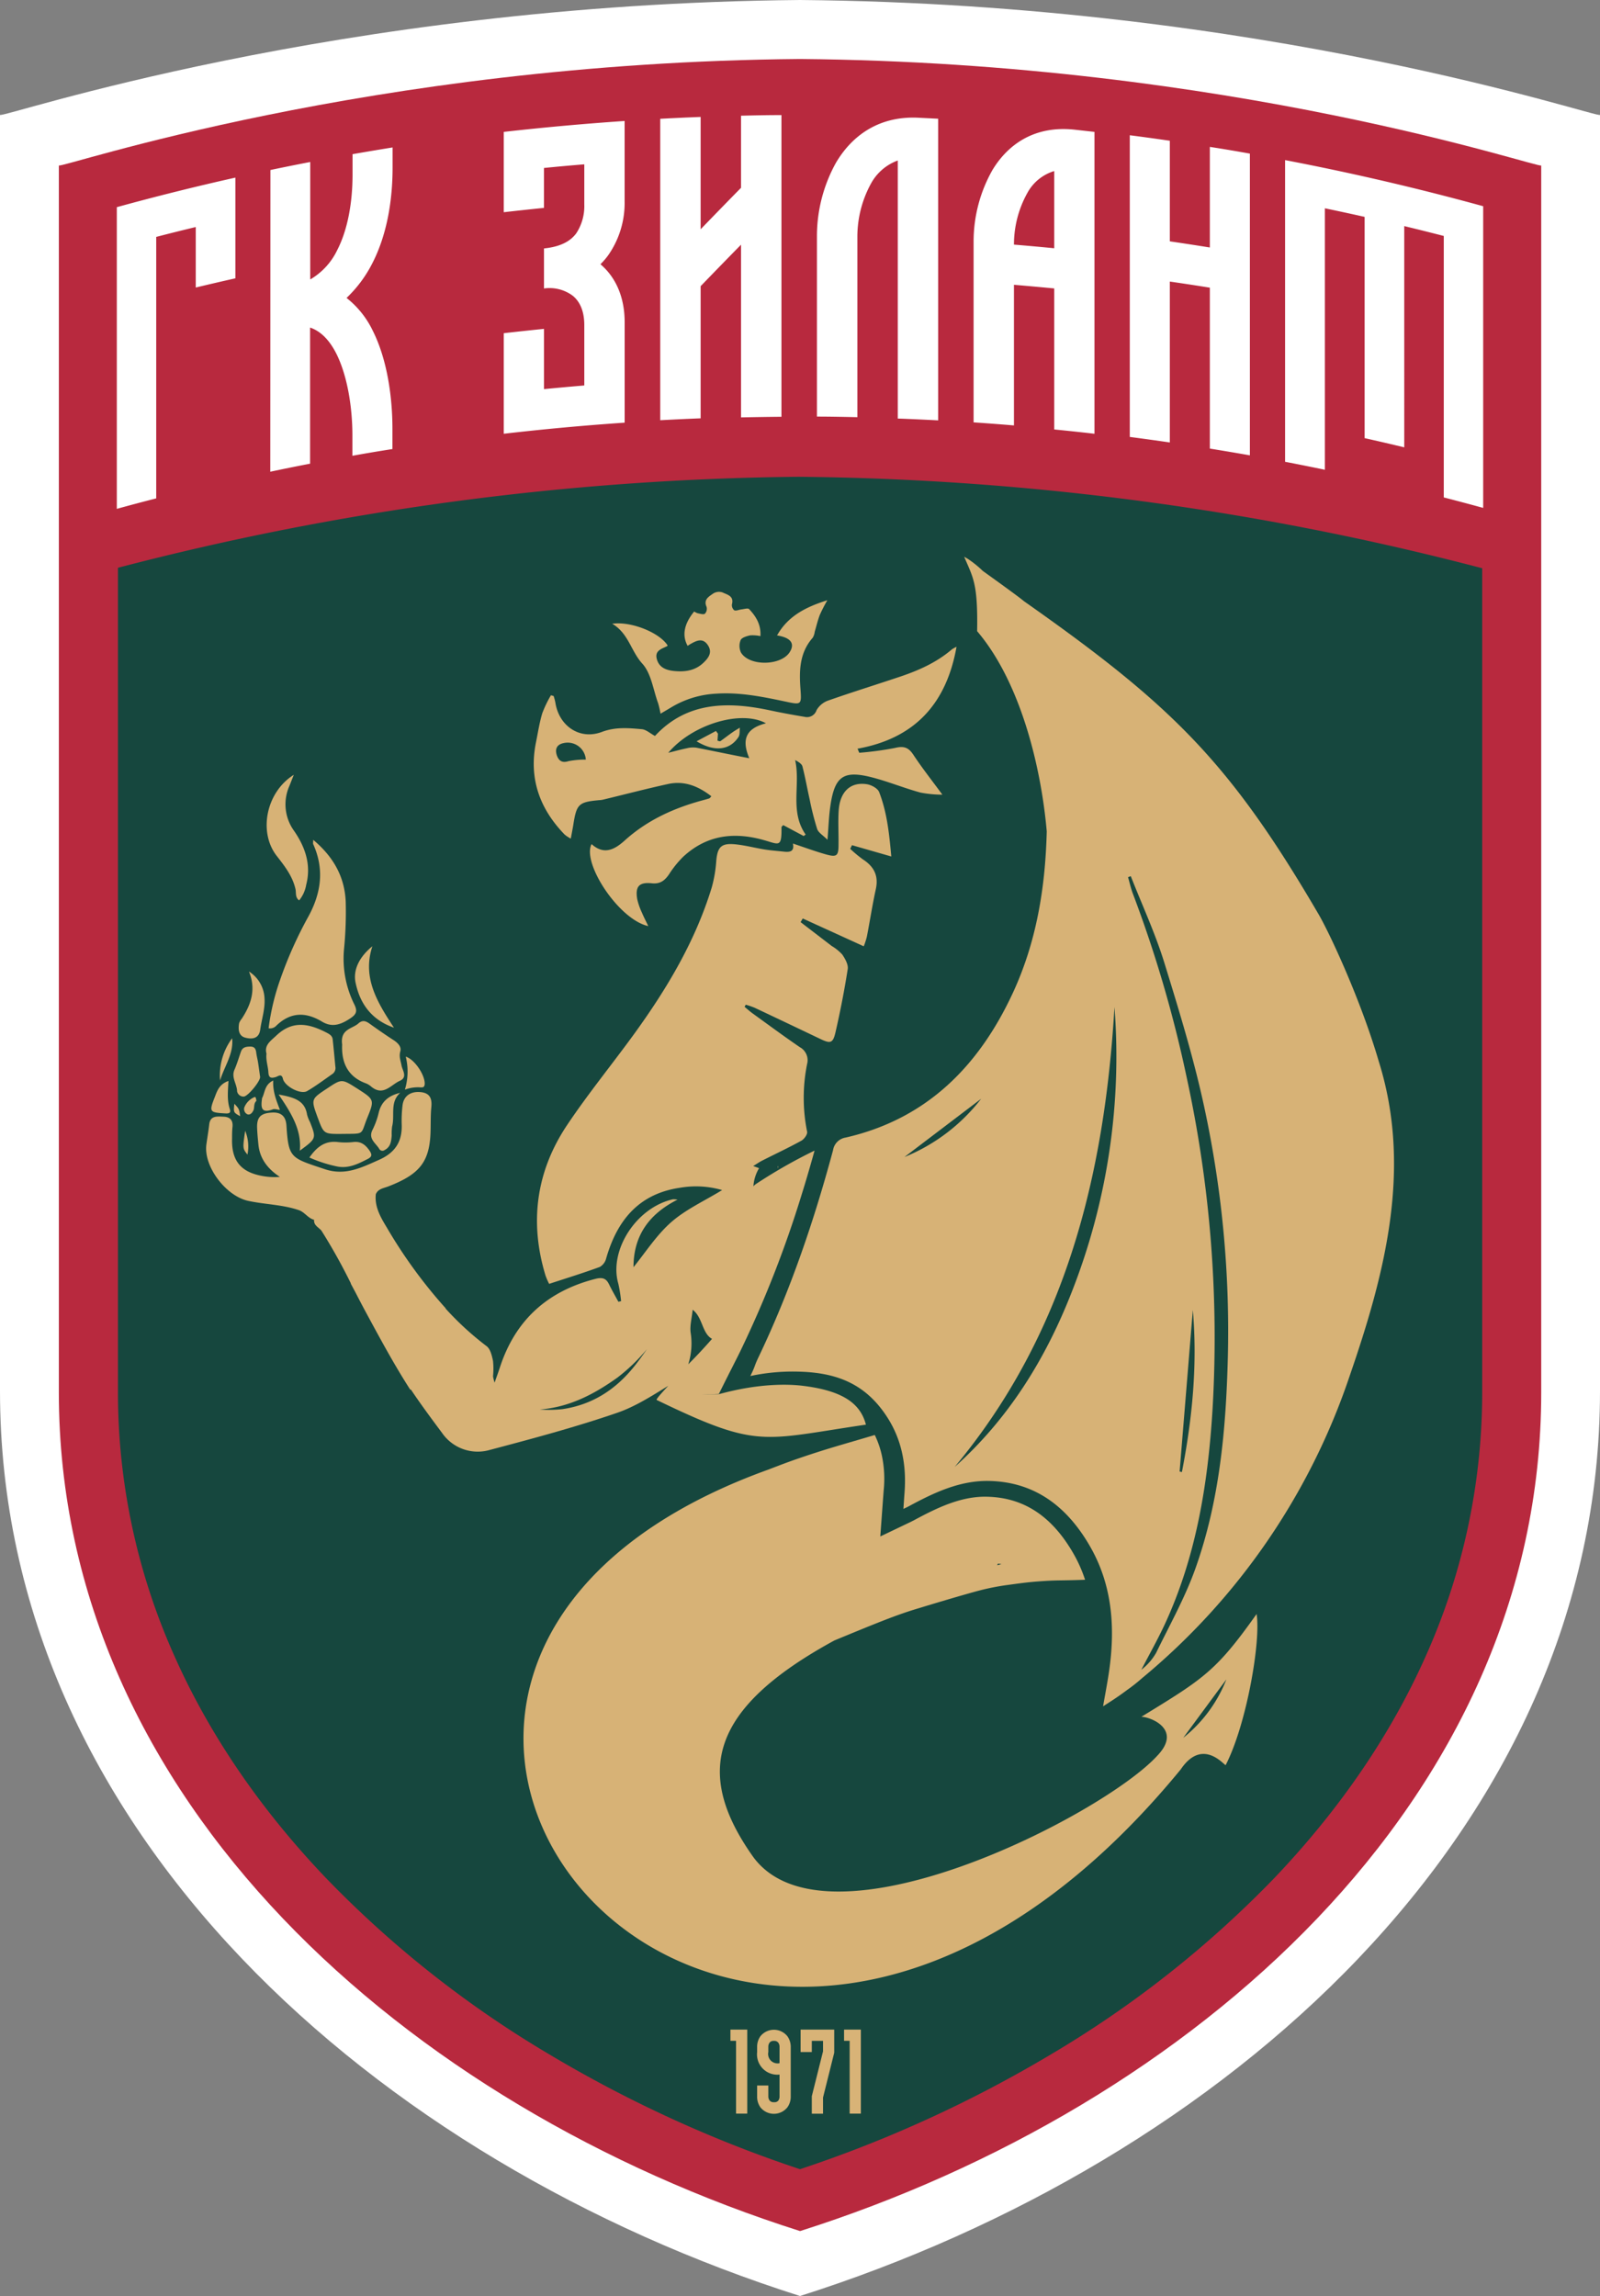 <svg xmlns="http://www.w3.org/2000/svg" viewBox="0 0 439.67 630.84"><rect x="0" y="0" width="439.67" height="630.84" fill="#808080" stroke="none"/><defs><style>.cls-1{fill:#fff}.cls-4{fill:#d7b276}.cls-5{fill:#d8b377}</style></defs><g id="Слой_2" data-name="Слой 2"><g id="Слой_1-2" data-name="Слой 1"><path class="cls-1" d="M219.84 0C91.45 1.11 0 32.77 0 31.56v350.57C0 503.27 103.86 594 219.84 630.84c116-36.8 219.83-127.57 219.83-248.71V31.56c0 1.21-91.45-30.45-219.83-31.56Z"/><path d="M219.84 16.21c-118.94 1-203.67 30.35-203.67 29.24v337.12c0 112.24 96.22 196.33 203.68 230.43 107.45-34.1 203.67-118.19 203.67-230.43V45.45c-.01 1.11-84.74-28.21-203.68-29.24Z" style="fill:#b8293e"/><path d="M219.41 131a769.15 769.15 0 0 0-187 25v226.57a177 177 0 0 0 15.33 72c9.6 21.72 23.64 42.35 41.73 61.32A291.44 291.44 0 0 0 151 564.48 348.79 348.79 0 0 0 219.84 596a349 349 0 0 0 68.82-31.47 291.44 291.44 0 0 0 61.57-48.58c18.09-19 32.13-39.6 41.73-61.32a177 177 0 0 0 15.34-72v-226.5A768.77 768.77 0 0 0 219.41 131Z" style="fill:#16473e"/><path class="cls-1" d="M289.7 68.21q-5.54-.54-11.07-1A29.12 29.12 0 0 1 282.32 53a12.48 12.48 0 0 1 7.38-6Zm20.76 51.84q5.52.72 11 1.52V77.36q5.52.8 11 1.68v44.21q5.5.89 11 1.86v-82.9q-5.49-1-11-1.85V68q-5.49-.88-11-1.69V38.67q-5.5-.8-11-1.51Zm-42.92-4c3.7.25 7.39.53 11.09.84V78.25q5.53.47 11.07 1V118q5.54.54 11.06 1.18V36.24l-5.53-.62c-11.22-1.19-18.41 4.31-22.51 11.09a39.86 39.86 0 0 0-5.18 19.66Zm-43.05-1.59c3.71 0 7.41.08 11.11.16V64.93a30.44 30.44 0 0 1 3.7-14.42 13.72 13.72 0 0 1 7.4-6.41V115c3.7.13 7.4.31 11.1.5V32.62l-5.55-.28c-11.26-.5-18.47 5.43-22.58 12.46a41.61 41.61 0 0 0-5.18 20Zm-43.06 1c3.7-.2 7.4-.38 11.1-.52V78.63q5.55-5.75 11.1-11.4v47.45c3.7-.08 7.41-.14 11.11-.17V31.62c-3.7 0-7.41.08-11.11.17V51.6q-5.55 5.65-11.1 11.4V32.13q-5.55.21-11.1.51Zm-43-57.15q5.52-.63 11.05-1.19V46.15q5.53-.55 11.08-1v11.04a13.58 13.58 0 0 1-2.17 7.86c-1.28 1.77-3.69 3.69-8.91 4.21v11a10.68 10.68 0 0 1 7.91 2c1.77 1.45 3.17 3.92 3.17 8.07v16.58q-5.54.47-11.07 1V90.36q-5.53.56-11.06 1.19v27.63q16.58-1.92 33.22-3.05V88.5c0-6.82-2.42-12.31-6.65-15.9a19.18 19.18 0 0 0 2.16-2.51 25 25 0 0 0 4.48-14.75v-22.1q-16.63 1.13-33.21 3Zm-64.16 71.3q5.46-1.16 10.94-2.21V90c2.94 1 5.33 3.43 7.26 7.26 3 6.06 4.37 14.63 4.37 22.44v5.53q5.49-1 11-1.85v-5.52c0-8.76-1.43-19.09-5.41-27a25.43 25.43 0 0 0-7.2-9 35 35 0 0 0 7-9.36c4.2-8.09 5.65-17.69 5.65-26.47v-5.52q-5.49.89-11 1.85v5.52c0 7.82-1.34 15.25-4.2 20.81a18.64 18.64 0 0 1-7.43 8.09V44.51q-5.47 1.05-10.94 2.2Zm-42.17 10.2c3.61-1 7.21-1.95 10.83-2.88V65.09q5.41-1.4 10.86-2.71V79q5.43-1.3 10.89-2.53V48.8q-16.36 3.66-32.58 8.12Zm375.47-83.15q-27-7.42-54.44-12.67v82.89q5.47 1.05 10.94 2.19V57.23q5.48 1.14 10.92 2.36v60.79q5.46 1.22 10.89 2.53V62.12q5.44 1.32 10.86 2.71v71.84q5.43 1.4 10.83 2.88Z"/><path class="cls-4" d="M156.85 230.41c.28-1.53.51-2.66.69-3.79.89-5.7 1.47-6.25 7.08-6.77a6.53 6.53 0 0 0 1-.12c6-1.44 11.93-3 17.92-4.31 4.53-1 8.36.6 11.94 3.36-.35.37-.44.54-.57.58-.71.23-1.44.42-2.16.62-7.81 2.14-15 5.46-21.07 10.94-2.81 2.54-5.73 4.06-9.12 1-2.71 5.19 7.48 20.76 15.58 22.53-.62-1.31-1.23-2.46-1.72-3.65a17.8 17.8 0 0 1-1.31-3.73c-.6-3.48.48-4.75 4-4.38 2.29.25 3.55-.75 4.73-2.46a28.09 28.09 0 0 1 3.89-4.83c6.41-5.93 13.83-6.91 22.09-4.6 4.31 1.21 5 2.19 4.93-3.53 0-.12.19-.24.47-.57l5.62 3 .55-.4c-4.46-6.36-1.35-13.64-2.89-20.47.88.48 1.78 1 2 1.73.78 3 1.31 6.09 2 9.12a76.58 76.58 0 0 0 2.06 8.12c.36 1 1.64 1.74 2.83 2.93.29-3.56.37-6.37.77-9.15 1.19-8.37 3.61-10.06 11.73-7.92 4.41 1.16 8.67 2.91 13.07 4.11a32.25 32.25 0 0 0 6 .57c-2.79-3.8-5.55-7.29-8-11-1.33-2-2.62-2.42-5-1.84a88.86 88.86 0 0 1-9.84 1.33c-.16-.38-.31-.75-.47-1.12 15.77-2.84 24.42-12.41 27.2-28a9.09 9.09 0 0 0-1.28.71c-4.19 3.59-9.11 5.78-14.27 7.51-6.54 2.19-13.13 4.24-19.64 6.52a6 6 0 0 0-3.27 2.66 2.76 2.76 0 0 1-3.32 1.84c-3.12-.52-6.22-1.08-9.31-1.74-11.85-2.56-23.07-2.4-31.78 7-1.33-.72-2.43-1.75-3.61-1.86-3.68-.32-7.26-.66-11 .76-6.09 2.28-11.8-1.66-12.77-8.13a15 15 0 0 0-.47-1.75l-.74-.2a32.11 32.11 0 0 0-2.38 4.95c-.78 2.62-1.19 5.35-1.73 8-2 9.89 1 18.23 7.89 25.33a9.06 9.06 0 0 0 1.68 1.1Zm53.63-31.68c-5.32 1.35-6.85 4.27-4.58 9.6-5.19-1-9.92-2-14.67-2.92a7 7 0 0 0-2.53.19c-1.49.3-2.95.71-5.06 1.23 6.68-7.91 20.09-11.83 26.84-8.1ZM153 207.49c-.54-1.69 0-2.94 1.88-3.32a5 5 0 0 1 6.1 4.54 22.83 22.83 0 0 0-4.78.43c-1.78.56-2.68-.14-3.2-1.65Z"/><path class="cls-4" d="M176.49 182.32c2.48 2.72 3 7.21 4.37 10.93a27.52 27.52 0 0 1 .65 2.84c1.26-.74 2-1.18 2.79-1.65a26.47 26.47 0 0 1 12.5-3.85c6.41-.43 12.6.81 18.79 2.12 4.69 1 4.7 1.06 4.36-3.62-.37-5-.18-9.84 3.39-13.88a4.25 4.25 0 0 0 .54-1.62c.46-1.56.83-3.16 1.41-4.67a43.26 43.26 0 0 1 2.06-4c-6 1.88-10.84 4.37-13.82 9.67 3.9.62 5 2.32 3.39 4.72-2.51 3.64-11 3.76-13.29 0a4.22 4.22 0 0 1-.11-3.43c.3-.7 1.67-1.11 2.63-1.31a10.08 10.08 0 0 1 2.81.21c.2-3.16-1.23-5.44-3.11-7.43-.32-.33-1.37 0-2.07.08s-1.45.46-2 .26a1.84 1.84 0 0 1-.65-1.64c.63-2.33-1.33-2.66-2.59-3.28a3 3 0 0 0-2.6.33c-1.12.81-2.67 1.6-1.79 3.61a2 2 0 0 1-.44 1.91c-.42.3-1.32 0-2-.13a3.54 3.54 0 0 1-.95-.48c-2.8 3.39-3.39 6.61-1.8 9.44.27-.18.54-.37.83-.53 1.59-.9 3.27-1.71 4.63.2s.5 3.42-1 4.86c-2.28 2.27-5.12 2.67-8.09 2.39-2.12-.2-4.17-.85-4.83-3.25s1.34-2.83 2.84-3.6c.06 0 .07-.14.1-.21-2.25-3.5-10-6.67-15.21-5.93 4.49 2.62 5.15 7.54 8.26 10.94ZM202.93 202.5c.43-.66.27-1.7.38-2.57-.69.43-1.4.83-2.06 1.3-1.12.78-2.19 1.63-3.3 2.41-.14.1-.45-.07-.79-.14.05-.67.09-1.3.13-1.92l-.55-.74-5.32 2.83c4.93 3 9.14 2.47 11.51-1.17ZM213.87 320.48l-.12-.12c0 .25.06.49.1.74 0-.21.01-.42.02-.62ZM216.47 383.44A40.35 40.35 0 0 0 223 383a5.2 5.2 0 0 0-.8 0c-1.92.18-3.83.32-5.73.44Z"/><path class="cls-4" d="M378.88 291.63c-4.87-16.69-13.38-35-16.54-40.43-24.53-42-40.43-57.51-80.94-86-1.75-1.46-8.28-6.13-11.34-8.34a28.51 28.51 0 0 0-4.11-3.31l-1-.58c2.45 5.8 3.78 7.18 3.56 20.45 11.93 14 17.58 37.3 19.13 55-.38 15.41-2.81 30.5-9.45 44.68-9.35 20-23.67 34.39-45.8 39.45a4.16 4.16 0 0 0-3.47 3.46c-5.25 19.51-11.74 38.56-20.44 56.79-1.38 2.88-.73 2.11-2.29 5.27a55.71 55.71 0 0 1 12.36-1.22c10.33.11 18.75 2.71 25 12.15 4.28 6.41 5.6 13.65 5 21.26-.1 1.32-.18 2.63-.3 4.32.81-.39 1.18-.55 1.53-.75 6.9-3.73 14-7.09 22-6.93 12.88.26 21.68 7.35 27.82 18.09s6.89 22.43 5.14 34.4c-.47 3.16-1.08 6.29-1.62 9.43 2.45-1.58 3.92-2.48 6.59-4.48a46.86 46.86 0 0 0 4.09-3.23 183.67 183.67 0 0 0 57.08-83.07c9.67-28.04 17.24-56.94 8-86.41ZM248.54 317.9l21.07-16a50.8 50.8 0 0 1-21.07 16Zm45.94 37.16c-7.19 18.37-17.35 34.77-32.15 48 30.46-36.51 41.19-80 43.92-126.38a176.83 176.83 0 0 1-11.77 78.38ZM337.4 373c-.51 19.81-2.27 39.48-9 58.21-2.84 7.89-7 15.32-10.68 22.87a15.72 15.72 0 0 1-4.09 4.7c2.19-4.23 4.55-8.38 6.54-12.7 8.52-18.5 11.73-38.22 13-58.41A336.29 336.29 0 0 0 326 295.6a341.26 341.26 0 0 0-14.65-49.94c-.58-1.5-.92-3.09-1.37-4.65l.75-.28c3.1 7.9 6.7 15.64 9.2 23.72 4.18 13.53 8.35 27.13 11.26 41A291 291 0 0 1 337.4 373Zm-13.25 31.31 3.63-44.38c1.31 15-.14 29.83-3 44.52Z"/><path class="cls-4" d="M220.45 380.74c11.21 1.34 16 4.91 17.5 10.69-28.75 4.21-29.47 6.77-57.51-6.79 0-1.52 7.64-1.56 17.06-1.56 11.11-3.08 19.2-2.78 22.95-2.34ZM345.3 443.46c-11.14 15.75-14.61 17.79-31.66 28.24 2.4 0 11.41 3.4 4.35 10.72-15 16.37-90.88 55.14-111 27.8-16.56-23.32-11.61-41 22.28-59.49 12.62-5.21 17.24-7.08 23.05-8.82 6.55-2 14.08-4.21 17.16-5a65.62 65.62 0 0 1 7.63-1.46c3-.41 5.31-.73 8.14-.94 5.75-.43 5.57-.18 12.92-.46a38.06 38.06 0 0 0-3.22-7.24c-5.93-10.31-13.73-15.4-23.85-15.58-7.08-.14-13.69 3.1-19.84 6.41-.29.16-.58.3-1 .51l-8.36 4 .73-10c.08-1 .14-1.94.22-2.85a30.91 30.91 0 0 0-.47-9.13h-.23.23a24.79 24.79 0 0 0-2-5.9c-8.62 2.58-13.4 3.8-22.4 6.94-1.91.7-1.75.61-6.88 2.58-154.49 55.71-11.16 234 113.36 82.36 6.18-9.16 12.36-.54 12.36-1.21 5.76-11.2 9.7-34.15 8.48-41.48Zm-71-13.85.9.13c-.39.1-.78.2-1.17.32.05-.16.14-.3.23-.45Zm-32.46-29.31h.25Zm-.78.08Zm84.08 77.1L337 461.42a38.35 38.35 0 0 1-11.86 16.06ZM115.58 298.76c.58 0 1 .05 1.12-.81.19-2.41-2.67-6.82-5.2-7.64a17.08 17.08 0 0 1-.24 9.08 10.25 10.25 0 0 1 4.32-.63ZM62 305.92c1.09.06 1.46-.24 1.15-1.2-.8-2.42-.52-4.9-.37-7.72-2.48.86-3.08 2.65-3.73 4.35-1.65 4.18-1.51 4.32 2.95 4.57ZM75 304.79c.48-.18 1.13.08 1.92.15-1-2.63-2-5.06-1.84-8.06-2.41 1.12-2.24 3.31-3.09 4.89v.15c-.3 2.22-.31 4.14 3.01 2.87ZM77 269.13a64.16 64.16 0 0 0-3.19 13.39 2.3 2.3 0 0 0 2.11-.7c3.87-3.73 8-3.86 12.54-1.14 2.72 1.65 5.05.91 7.59-.74 1.81-1.17 2.28-2 1.33-3.94a28.3 28.3 0 0 1-2.85-15.17 104 104 0 0 0 .47-13.08c-.29-6.84-3.37-12.33-8.93-17 0 .68-.09 1 0 1.19 3.08 6.83 2.21 13.36-1.29 19.81A111.3 111.3 0 0 0 77 269.13Z"/><path class="cls-4" d="M77.74 296.39c.49 2.1 4.88 4.43 6.66 3.39 2.44-1.43 4.71-3.14 7-4.74a2 2 0 0 0 .75-2c-.23-2.48-.46-5-.73-7.45-.11-1.06-.94-1.48-1.82-1.94-4.73-2.41-9.17-3.37-13.64.85-1.67 1.57-3.38 2.67-2.73 5-.21 1.85.43 3.46.52 5.12.08 1.43.62 1.73 2 1.31.62-.15 1.62-1.13 1.99.46ZM110 288.88c.35-1.21-.56-2.22-1.69-3-2.07-1.33-4.09-2.73-6.09-4.15-1.18-.84-2.27-1.85-3.73-.54-1.67 1.51-5.06 1.51-4.47 5.8-.19 4.24 1 8.68 6.59 10.69a5 5 0 0 1 1.43.9c3.31 2.71 5.4-.55 7.84-1.62 2.19-1 .71-2.85.46-4.2s-.74-2.42-.34-3.88ZM87.32 307.11c1.66 4.47 1.66 4.47 6.58 4.44 6.49-.09 5.1.39 7-4.35 2.06-5.07 2-5.08-2.79-8.15-4.2-2.67-4.2-2.67-8.28.05-4.39 2.9-4.39 2.9-2.51 8.01ZM81.2 244.3c.23 1-.15 2.24 1 3.09a9.1 9.1 0 0 0 1.94-4.29c1.42-5.45-.24-10.31-3.3-14.77a12.44 12.44 0 0 1-1.29-12.45c.34-.84.66-1.69 1.19-3-7.67 4.81-9.74 15.75-4.74 22.23 2.21 2.83 4.4 5.62 5.2 9.19ZM97.07 313.78a18.48 18.48 0 0 1-4.27 0c-3.65-.42-5.83 1.5-7.78 4.25a36.6 36.6 0 0 0 7.36 2.41c3.24.75 5.92-.6 8.65-2 1.33-.67 1.18-1.31.46-2.37-1.08-1.53-2.31-2.54-4.42-2.29ZM108.26 282.36c-4.62-7-8.76-13.82-5.93-22.37-3.32 2.68-5.39 6.26-4.63 9.95 1.12 5.45 4.09 10.19 10.56 12.42ZM68.41 266.93c2 4.79.65 9-2 13a3.8 3.8 0 0 0-.7 1.2c-.3 1.72-.16 3.55 1.8 4 1.74.44 3.68.28 4-2.26.39-2.83 1.35-5.58 1.18-8.5a9.15 9.15 0 0 0-4.28-7.44ZM67 301.29c1.14-.09 4.48-4.13 4.48-5.37-.19-1.38-.37-2.76-.59-4.13-.13-.82-.36-1.63-.46-2.46-.11-1-.38-1.8-1.68-1.77-1.12 0-2.1.16-2.53 1.36-.59 1.67-1.08 3.37-1.79 5-.94 2.13.7 3.92.72 5.93a1.79 1.79 0 0 0 1.85 1.44ZM104.06 305.75a21.6 21.6 0 0 1-1.71 4.71c-1.2 2.4.83 3.56 1.82 5.12a1 1 0 0 0 1.47.43c1.73-.86 1.86-2.46 2-4a14.76 14.76 0 0 1 .11-2.5c.81-3.05-.69-6.62 2.21-9.24-3.17.73-5.18 2.42-5.9 5.48ZM85.2 308.32a10 10 0 0 1-.82-2.07c-.6-3.88-3.53-4.75-7.81-5.52 3.44 5.08 6.36 9.66 5.81 15.43 4.56-3.35 4.56-3.36 2.82-7.84ZM60.47 296.88c1.16-3.88 3.78-7.34 3.32-11.61a17.13 17.13 0 0 0-3.32 11.61ZM69.75 301.51a5.19 5.19 0 0 0-2.61 2.75 1.59 1.59 0 0 0 .82 1.89c.8.3 1.38-.43 1.69-1.1s0-1.85.8-2.57v-.17c-.12-.37-.09-1.18-.7-.8ZM68 317.23a11.37 11.37 0 0 0-.63-6.54c-.7 4.86-.7 4.86.63 6.54ZM66 306.68c-.29-2-.29-2-1.6-3.42-.25 2.4-.25 2.4 1.6 3.42Z"/><path class="cls-4" d="M237.1 236.11a36.4 36.4 0 0 1-3.47-2.89c.16-.32.32-.64.49-1l10.8 3.1c-.57-6.33-1.19-12.18-3.34-17.7-.39-1-2.09-1.94-3.31-2.14-4.53-.73-7.45 2-7.8 7.18-.21 3.15 0 6.32-.05 9.48 0 3-.49 3.43-3.38 2.63s-6-1.95-9.15-3c.46 2.26-.9 2.4-2.52 2.22s-3.48-.31-5.2-.58c-2.79-.45-5.54-1.2-8.34-1.45-3.68-.32-4.67.85-5 4.51a36.22 36.22 0 0 1-1.24 7.34c-4.48 14.67-12.21 27.65-21.13 40-6.15 8.49-12.82 16.63-18.64 25.33-8.48 12.7-10.38 26.62-5.92 41.31a18.88 18.88 0 0 0 1 2.3c4.85-1.59 9.43-3 13.92-4.65a3.77 3.77 0 0 0 1.75-2.34c3-10.49 9-17.78 20.3-19.42a25.87 25.87 0 0 1 11.57.64c-4.9 3-10 5.31-14 8.82s-7 8.21-10.36 12.37c0-8.44 4.06-14.52 12.1-18.56a6.37 6.37 0 0 0-1.27-.1c-10.12 2.29-17.64 14.08-15 23.19a37.8 37.8 0 0 1 .76 4.8l-.74.17c-.85-1.58-1.77-3.14-2.55-4.76s-1.74-2-3.58-1.58c-13.27 3.34-22.18 11.31-26.43 24.37-.38 1.18-.81 2.34-1.46 4.18a11.8 11.8 0 0 1-.43-1.72 21.24 21.24 0 0 0 0-4.22c-.3-1.44-.72-3.29-1.77-4.08a82.06 82.06 0 0 1-11.26-10.32v-.1a134.86 134.86 0 0 1-16.18-22.21c-1.67-2.76-3.37-5.65-3-9.11.63-1.51 2.13-1.64 3.45-2.15 8.47-3.29 11.33-6.62 11.59-14.94.07-2.23 0-4.47.2-6.68.26-2.4-.26-4.05-3-4.29s-4.65 1.11-4.91 3.78a35.07 35.07 0 0 0-.22 5c.2 4.68-1.67 7.81-6.22 9.83-4.83 2.14-9.31 4.45-14.93 2.56-9.3-3.12-9.94-2.89-10.52-12-.17-2.52-1.45-3.71-4.06-3.54-3 .18-4.09 1.25-4 4.17.06 1.58.21 3.15.37 4.72.41 3.82 2.57 6.6 5.88 8.78a18.29 18.29 0 0 1-4.45-.19c-6.2-1-8.88-4.17-8.68-10.41 0-1 0-2.05.11-3.06q.31-2.82-2.53-2.89c-1.71-.05-3.58-.33-3.86 2.15-.21 1.85-.53 3.67-.78 5.51-.8 6.06 5.4 14.18 11.52 15.48 4.63 1 9.46 1 14 2.58 1.54.59 2.44 2.19 4.08 2.62-.15 1.51 1.23 2.05 2 2.95a156.23 156.23 0 0 1 8.13 14.57h-.06l1.29 2.41c.93 1.8 1.86 3.6 2.83 5.39 3.91 7.23 7.81 14.48 12.27 21.41l.09-.17c2.74 4.09 5.68 8.06 8.62 12a11.91 11.91 0 0 0 13.14 4.66c11.72-3.1 23.46-6.24 34.91-10.17 5-1.71 9.55-4.64 14.11-7.44-.94 1-1.86 2-2.74 3.06a4 4 0 0 0-.43.74 138.13 138.13 0 0 1 17.06-1.56l2-4c.51-1 1-2 1.52-3 1-2 2-3.91 2.9-5.83a303 303 0 0 0 16.29-41.79l.87-2.81q1.39-4.62 2.73-9.44a140.44 140.44 0 0 0-16.1 9.18 3.2 3.2 0 0 0-.71.65 11.08 11.08 0 0 1 1.56-5l-1.61-.59c1-.6 1.73-1.12 2.53-1.52 3.57-1.81 7.19-3.5 10.69-5.43.79-.43 1.75-1.78 1.59-2.48a47 47 0 0 1 0-18.61 4.07 4.07 0 0 0-2-4.61c-4.38-3-8.69-6.18-13-9.3-.76-.55-1.46-1.19-2.19-1.79l.33-.58a22.08 22.08 0 0 1 2.45.84q9 4.25 18 8.55c2.81 1.35 3.51 1.24 4.21-1.82 1.32-5.74 2.45-11.54 3.36-17.36.19-1.24-.71-2.83-1.5-4a12.93 12.93 0 0 0-2.89-2.34l-8.56-6.56.59-1 16.76 7.64a19.62 19.62 0 0 0 .86-2.65c.84-4.31 1.5-8.67 2.45-13 .83-3.7-.47-6.26-3.56-8.24Zm-62.86 139.37c-5.07 6.29-11.41 10.48-19.74 11.7a35.44 35.44 0 0 1-6.18.09c8.08-.62 14.87-4.15 21.29-8.73a49.88 49.88 0 0 0 8.17-7.86c-1.14 1.63-2.29 3.25-3.54 4.8Zm14.89-.63a19 19 0 0 0 .66-8.67c-.27-1.89.31-3.9.55-6.32 2.8 2.15 2.56 6.49 5.32 8a139.11 139.11 0 0 1-6.53 6.99Z"/><path class="cls-5" d="M202.26 560.72h-1.54v-3.08h4.62v23.09h-3.08ZM213.88 577.14a1.94 1.94 0 0 0 .33-1V570a5.58 5.58 0 0 1-6.16-6.16v-1.53a5 5 0 0 1 .9-2.83 4.75 4.75 0 0 1 7.43 0 5 5 0 0 1 .91 2.83v13.85a5 5 0 0 1-.91 2.83 4.75 4.75 0 0 1-7.43 0 5 5 0 0 1-.9-2.83V573h3.08v3.08a1.92 1.92 0 0 0 .32 1 1.36 1.36 0 0 0 1.22.51 1.34 1.34 0 0 0 1.21-.45Zm.33-10.27v-4.61a1.86 1.86 0 0 0-.33-1 1.32 1.32 0 0 0-1.21-.51 1.34 1.34 0 0 0-1.22.51 1.92 1.92 0 0 0-.32 1v1.53a2.59 2.59 0 0 0 3.08 3.08ZM220 557.64h9.24V564l-3.08 12.32v4.43h-3.08v-4.81l3.08-12.31v-2.89h-3.08v3.07H220ZM233.48 560.72h-1.54v-3.08h4.62v23.09h-3.08Z"/></g></g></svg>